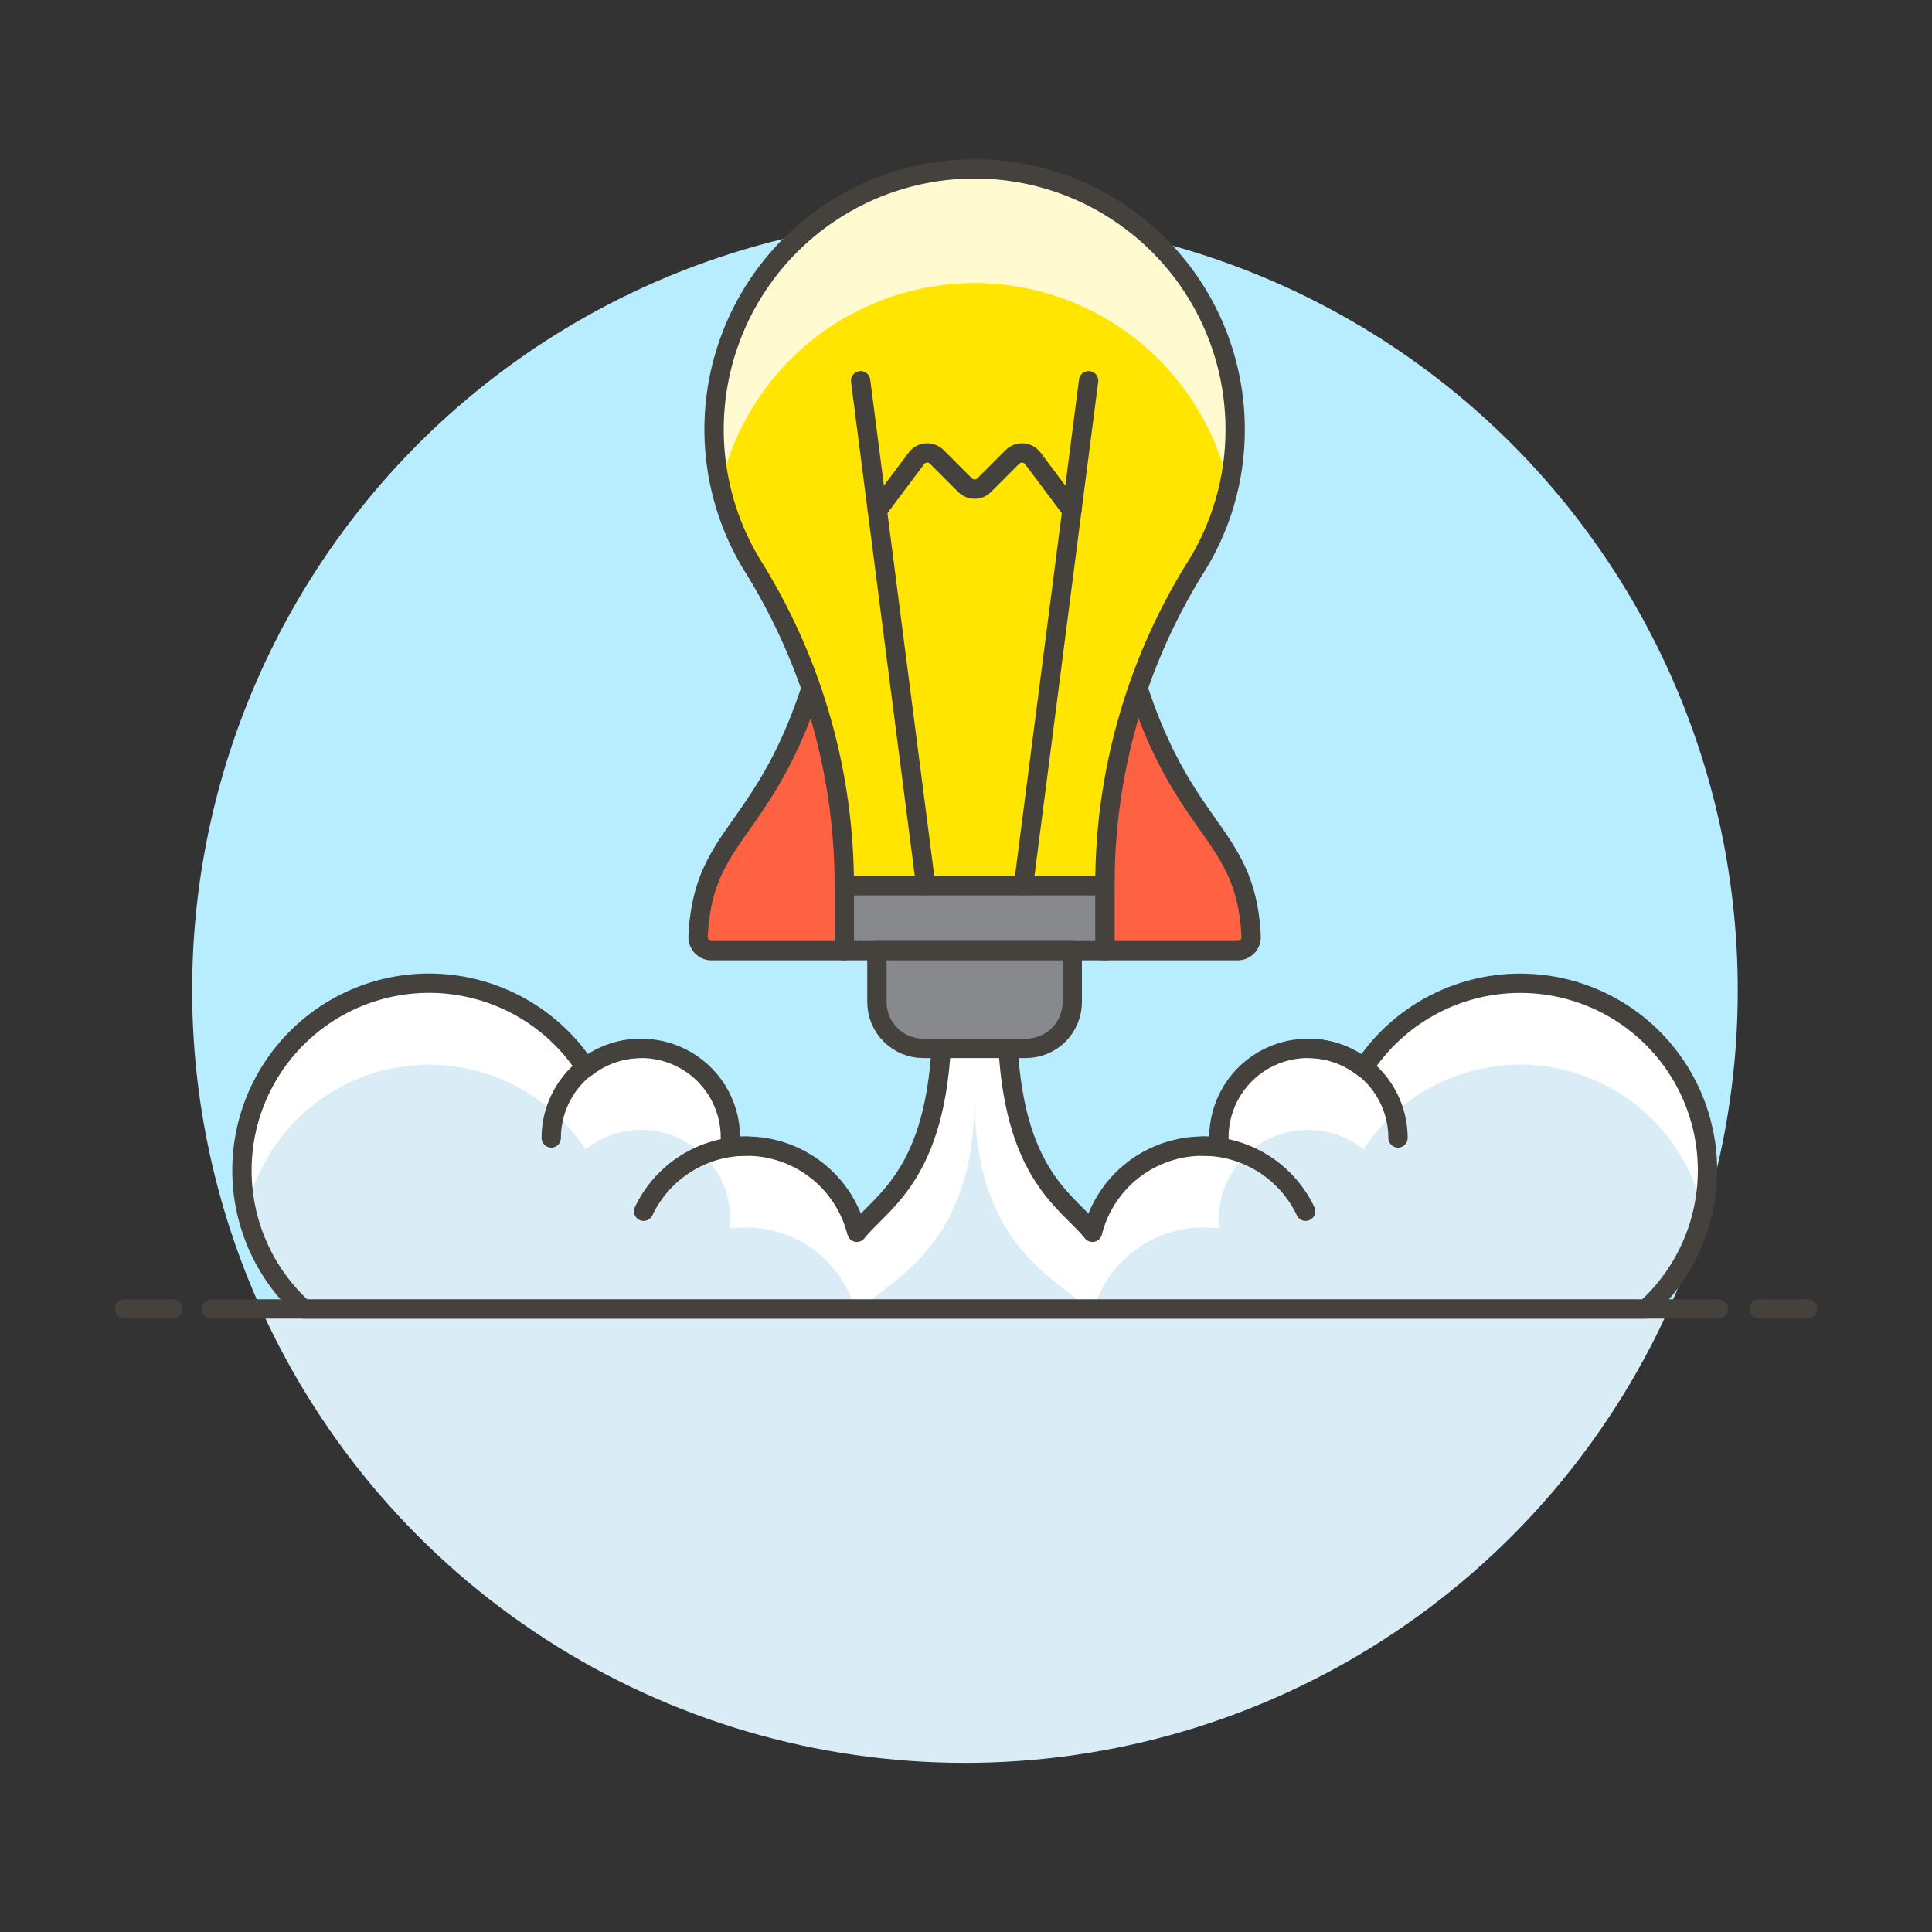 <svg width="100" height="100" viewBox="0 0 100 100" fill="none" xmlns="http://www.w3.org/2000/svg">
<rect x="0" y="0" width="100" height="100" fill="#333333" stroke="none"/>
<path d="M89.946 51.25C89.947 45.28 88.611 39.386 86.037 34C83.464 28.613 79.717 23.871 75.072 20.121C70.426 16.371 65.001 13.709 59.193 12.329C53.385 10.948 47.341 10.886 41.506 12.146C35.67 13.405 30.191 15.955 25.469 19.608C20.747 23.261 16.903 27.925 14.219 33.257C11.534 38.589 10.077 44.455 9.954 50.423C9.832 56.392 11.047 62.312 13.51 67.75H86.382C88.735 62.568 89.951 56.942 89.946 51.25Z" fill="#B8ECFF"/>
<path d="M13.51 67.75C16.683 74.754 21.807 80.695 28.269 84.862C34.731 89.029 42.257 91.245 49.946 91.245C57.635 91.245 65.161 89.029 71.623 84.862C78.085 80.695 83.209 74.754 86.382 67.75H13.51Z" fill="#DAEDF7"/>
<path d="M10.946 67.75H88.946" stroke="#45413C" stroke-linecap="round" stroke-linejoin="round"/>
<path d="M6.446 67.75H8.946" stroke="#45413C" stroke-linecap="round" stroke-linejoin="round"/>
<path d="M78.682 50.893C77.074 50.893 75.492 51.293 74.078 52.058C72.664 52.823 71.462 53.928 70.582 55.273C69.902 54.729 69.082 54.389 68.216 54.291C67.351 54.194 66.475 54.344 65.692 54.723C64.908 55.102 64.247 55.696 63.787 56.435C63.326 57.175 63.084 58.029 63.089 58.9C63.089 59.5 63.38 59.322 62.246 59.322C60.935 59.325 59.662 59.765 58.629 60.573C57.597 61.381 56.864 62.511 56.546 63.783C55.196 62.097 52.134 60.723 52.134 52.583H48.761C48.761 60.703 45.699 62.1 44.349 63.783C44.031 62.511 43.298 61.381 42.266 60.573C41.233 59.765 39.96 59.325 38.649 59.322C37.515 59.322 37.806 59.503 37.806 58.9C37.811 58.029 37.569 57.175 37.109 56.436C36.648 55.697 35.988 55.104 35.205 54.725C34.421 54.345 33.546 54.195 32.681 54.292C31.816 54.389 30.996 54.729 30.316 55.273C29.563 54.121 28.573 53.144 27.412 52.405C26.252 51.666 24.947 51.183 23.585 50.987C22.223 50.792 20.835 50.889 19.513 51.272C18.192 51.655 16.967 52.315 15.92 53.209C14.874 54.102 14.03 55.208 13.444 56.453C12.858 57.698 12.544 59.054 12.524 60.429C12.503 61.805 12.775 63.17 13.323 64.432C13.871 65.694 14.681 66.825 15.7 67.75H85.2C86.649 66.436 87.667 64.714 88.118 62.81C88.57 60.907 88.434 58.911 87.729 57.086C87.024 55.261 85.782 53.693 84.168 52.587C82.554 51.482 80.643 50.891 78.687 50.893H78.682Z" fill="#DAEDF7"/>
<path d="M22.211 55.107C23.819 55.107 25.401 55.507 26.815 56.272C28.229 57.037 29.431 58.142 30.311 59.487C30.991 58.944 31.811 58.604 32.676 58.507C33.541 58.41 34.416 58.56 35.199 58.94C35.983 59.319 36.642 59.912 37.103 60.651C37.563 61.389 37.805 62.243 37.801 63.114C37.801 63.714 37.51 63.536 38.644 63.536C39.91 63.539 41.14 63.951 42.153 64.71C43.165 65.47 43.905 66.536 44.263 67.75H44.575C46.157 66.157 50.444 64.515 50.444 56.793C50.444 64.538 54.731 66.16 56.313 67.75H56.626C56.984 66.536 57.724 65.47 58.736 64.711C59.748 63.951 60.979 63.539 62.244 63.536C63.379 63.536 63.087 63.717 63.087 63.114C63.083 62.243 63.325 61.39 63.786 60.651C64.246 59.912 64.906 59.319 65.69 58.94C66.473 58.561 67.348 58.411 68.213 58.507C69.078 58.604 69.898 58.944 70.578 59.487C71.622 57.892 73.113 56.641 74.865 55.889C76.616 55.138 78.551 54.92 80.426 55.263C82.3 55.606 84.032 56.495 85.405 57.818C86.777 59.14 87.728 60.839 88.14 62.7C88.636 60.485 88.339 58.167 87.301 56.15C86.262 54.132 84.549 52.542 82.459 51.659C80.369 50.775 78.035 50.653 75.864 51.313C73.694 51.974 71.823 53.376 70.58 55.274C69.9 54.73 69.08 54.391 68.215 54.294C67.35 54.197 66.475 54.346 65.692 54.725C64.908 55.105 64.248 55.698 63.787 56.437C63.327 57.175 63.085 58.029 63.089 58.9C63.089 59.5 63.381 59.322 62.246 59.322C60.935 59.324 59.662 59.765 58.629 60.573C57.597 61.381 56.864 62.511 56.546 63.783C55.196 62.096 52.134 60.723 52.134 52.583H48.761C48.761 60.703 45.699 62.1 44.349 63.783C44.031 62.511 43.298 61.381 42.266 60.573C41.233 59.765 39.96 59.324 38.649 59.322C37.515 59.322 37.806 59.503 37.806 58.9C37.811 58.029 37.569 57.175 37.109 56.436C36.648 55.697 35.988 55.104 35.205 54.724C34.421 54.345 33.546 54.195 32.681 54.292C31.816 54.389 30.996 54.729 30.316 55.273C29.074 53.371 27.204 51.966 25.031 51.303C22.859 50.64 20.523 50.761 18.43 51.646C16.338 52.531 14.624 54.122 13.586 56.143C12.548 58.163 12.253 60.484 12.753 62.7C13.23 60.547 14.428 58.621 16.147 57.24C17.867 55.86 20.006 55.107 22.211 55.107Z" fill="white"/>
<path d="M78.682 50.893C77.074 50.893 75.492 51.293 74.078 52.058C72.664 52.823 71.462 53.928 70.582 55.273C69.902 54.729 69.082 54.389 68.216 54.291C67.351 54.194 66.475 54.344 65.692 54.723C64.908 55.102 64.247 55.696 63.787 56.435C63.326 57.175 63.084 58.029 63.089 58.9C63.089 59.5 63.38 59.322 62.246 59.322C60.935 59.325 59.662 59.765 58.629 60.573C57.597 61.381 56.864 62.511 56.546 63.783C55.196 62.097 52.134 60.723 52.134 52.583H48.761C48.761 60.703 45.699 62.1 44.349 63.783C44.031 62.511 43.298 61.381 42.266 60.573C41.233 59.765 39.96 59.325 38.649 59.322C37.515 59.322 37.806 59.503 37.806 58.9C37.811 58.029 37.569 57.175 37.109 56.436C36.648 55.697 35.988 55.104 35.205 54.725C34.421 54.345 33.546 54.195 32.681 54.292C31.816 54.389 30.996 54.729 30.316 55.273C29.563 54.121 28.573 53.144 27.412 52.405C26.252 51.666 24.947 51.183 23.585 50.987C22.223 50.792 20.835 50.889 19.513 51.272C18.192 51.655 16.967 52.315 15.92 53.209C14.874 54.102 14.03 55.208 13.444 56.453C12.858 57.698 12.544 59.054 12.524 60.429C12.503 61.805 12.775 63.17 13.323 64.432C13.871 65.694 14.681 66.825 15.7 67.75H85.2C86.649 66.436 87.667 64.714 88.118 62.81C88.57 60.907 88.434 58.911 87.729 57.086C87.024 55.261 85.782 53.693 84.168 52.587C82.554 51.482 80.643 50.891 78.687 50.893H78.682Z" stroke="#45413C" stroke-linecap="round" stroke-linejoin="round"/>
<path d="M57.189 28.136C59.634 43.619 64.443 41.769 64.759 48.485C64.762 48.579 64.746 48.672 64.712 48.76C64.678 48.847 64.627 48.927 64.562 48.995C64.497 49.062 64.418 49.115 64.332 49.152C64.246 49.188 64.153 49.207 64.059 49.207H57.189V28.136Z" fill="#FF6242" stroke="#45413C" stroke-linecap="round" stroke-linejoin="round"/>
<path d="M43.7 28.136C41.256 43.619 36.447 41.769 36.131 48.485C36.128 48.579 36.144 48.672 36.178 48.76C36.212 48.847 36.263 48.927 36.328 48.995C36.393 49.062 36.472 49.115 36.558 49.152C36.644 49.188 36.737 49.207 36.831 49.207H43.7V28.136Z" fill="#FF6242" stroke="#45413C" stroke-linecap="round" stroke-linejoin="round"/>
<path d="M43.703 45.836H57.189V49.207H43.703V45.836Z" fill="#87898C" stroke="#45413C" stroke-linecap="round" stroke-linejoin="round"/>
<path d="M53.1 54.264H47.789C47.153 54.264 46.542 54.011 46.092 53.561C45.642 53.111 45.389 52.501 45.389 51.864V49.207H55.5V51.864C55.5 52.501 55.247 53.111 54.797 53.561C54.347 54.011 53.736 54.264 53.1 54.264Z" fill="#87898C" stroke="#45413C" stroke-linecap="round" stroke-linejoin="round"/>
<path d="M33.314 62.694C33.792 61.685 34.548 60.832 35.492 60.235C36.435 59.638 37.529 59.322 38.646 59.322" stroke="#45413C" stroke-linecap="round" stroke-linejoin="round"/>
<path d="M28.532 58.9C28.532 57.671 29.02 56.491 29.89 55.622C30.759 54.753 31.938 54.264 33.168 54.264" stroke="#45413C" stroke-linecap="round" stroke-linejoin="round"/>
<path d="M67.579 62.694C67.1 61.685 66.345 60.832 65.401 60.235C64.457 59.638 63.363 59.321 62.246 59.322" stroke="#45413C" stroke-linecap="round" stroke-linejoin="round"/>
<path d="M72.361 58.9C72.361 57.671 71.872 56.492 71.003 55.622C70.133 54.753 68.954 54.264 67.725 54.264" stroke="#45413C" stroke-linecap="round" stroke-linejoin="round"/>
<path d="M63.932 22.236C63.934 20.138 63.446 18.069 62.508 16.193C61.569 14.317 60.207 12.686 58.527 11.429C56.848 10.172 54.899 9.324 52.834 8.953C50.77 8.581 48.648 8.697 46.635 9.289C44.623 9.882 42.777 10.936 41.244 12.367C39.711 13.798 38.532 15.568 37.803 17.534C37.073 19.5 36.812 21.61 37.04 23.695C37.269 25.78 37.981 27.783 39.119 29.545C42.114 34.451 43.699 40.088 43.7 45.836H57.189C57.183 40.087 58.77 34.448 61.773 29.545C63.186 27.37 63.936 24.83 63.932 22.236Z" fill="#FFE500"/>
<path d="M50.446 14.65C53.499 14.652 56.461 15.689 58.847 17.593C61.234 19.496 62.904 22.153 63.584 25.129C64.043 23.152 64.049 21.096 63.602 19.116C63.156 17.136 62.268 15.282 61.005 13.693C59.742 12.104 58.136 10.82 56.308 9.938C54.48 9.055 52.476 8.597 50.447 8.597C48.417 8.597 46.413 9.055 44.585 9.938C42.757 10.82 41.151 12.104 39.888 13.693C38.625 15.282 37.738 17.136 37.291 19.116C36.844 21.096 36.85 23.152 37.309 25.129C37.989 22.153 39.659 19.496 42.045 17.593C44.432 15.689 47.393 14.652 50.446 14.65Z" fill="#FFFACF"/>
<path d="M63.932 22.236C63.934 20.138 63.446 18.069 62.508 16.193C61.569 14.317 60.207 12.686 58.527 11.429C56.848 10.172 54.899 9.324 52.834 8.953C50.77 8.581 48.648 8.697 46.635 9.289C44.623 9.882 42.777 10.936 41.244 12.367C39.711 13.798 38.532 15.568 37.803 17.534C37.073 19.5 36.812 21.61 37.04 23.695C37.269 25.78 37.981 27.783 39.119 29.545C42.114 34.451 43.699 40.088 43.7 45.836H57.189C57.183 40.087 58.77 34.448 61.773 29.545C63.186 27.37 63.936 24.83 63.932 22.236Z" stroke="#45413C" stroke-linecap="round" stroke-linejoin="round"/>
<path d="M56.346 19.707L52.975 45.836" stroke="#45413C" stroke-linecap="round" stroke-linejoin="round"/>
<path d="M47.918 45.836L44.546 19.707" stroke="#45413C" stroke-linecap="round" stroke-linejoin="round"/>
<path d="M45.412 26.419L47.432 23.726C47.492 23.645 47.569 23.579 47.657 23.53C47.746 23.482 47.843 23.453 47.944 23.446C48.044 23.439 48.145 23.454 48.239 23.489C48.334 23.524 48.419 23.58 48.49 23.651L49.95 25.11C50.015 25.176 50.092 25.228 50.178 25.263C50.263 25.299 50.354 25.317 50.447 25.317C50.539 25.317 50.63 25.299 50.715 25.263C50.801 25.228 50.878 25.176 50.943 25.11L52.4 23.651C52.471 23.58 52.556 23.524 52.651 23.489C52.745 23.453 52.846 23.439 52.947 23.446C53.047 23.453 53.145 23.482 53.233 23.53C53.322 23.578 53.399 23.645 53.459 23.726L55.478 26.419" stroke="#45413C" stroke-linecap="round" stroke-linejoin="round"/>
<path d="M91.054 67.75H93.554" stroke="#45413C" stroke-linecap="round" stroke-linejoin="round"/>
</svg>
